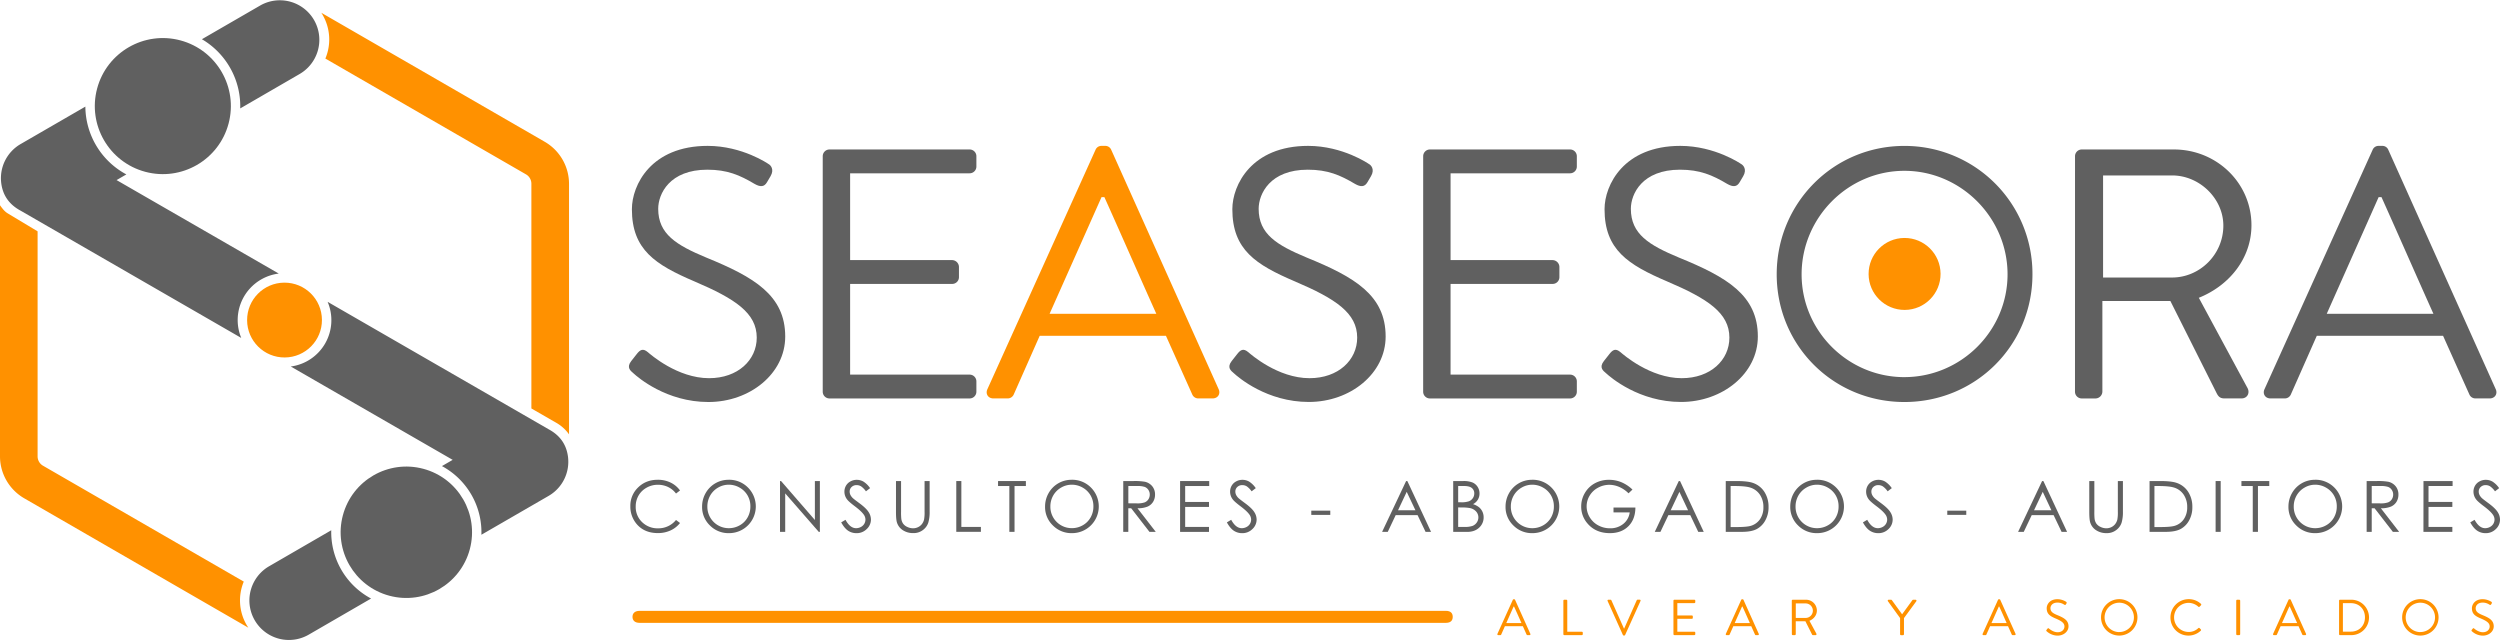 <svg xmlns="http://www.w3.org/2000/svg" viewBox="0 0 2353.29 602.38"><defs><style>.cls-1{fill:#ff9100;}.cls-2{fill:#606060;}</style></defs><title>logo SEASESORARecurso 18</title><g id="Capa_2" data-name="Capa 2"><g id="Capa_1-2" data-name="Capa 1"><path class="cls-1" d="M1409.57,596.62l14.48-32a.85.85,0,0,1,.81-.52h.48a.85.85,0,0,1,.81.52l14.38,32a.84.84,0,0,1-.81,1.24h-1.91a.87.87,0,0,1-.81-.52l-3.52-7.86h-16.9l-3.48,7.86a.87.87,0,0,1-.81.52h-1.91A.84.84,0,0,1,1409.57,596.62Zm22.62-10.09c-2.33-5.19-4.62-10.43-7-15.62h-.38l-6.95,15.62Z"/><path class="cls-1" d="M1471.63,565.43a.91.91,0,0,1,.91-.9h1.86a.94.94,0,0,1,.9.9v29.24H1489a.9.9,0,0,1,.9.9v1.38a.9.9,0,0,1-.9.9h-16.48a.91.91,0,0,1-.91-.9Z"/><path class="cls-1" d="M1513.27,565.76a.84.84,0,0,1,.81-1.24H1516a.87.87,0,0,1,.81.52l11.86,26.66h.19L1540.7,565a.93.93,0,0,1,.81-.52h1.91a.84.84,0,0,1,.81,1.24l-14.47,32a.92.92,0,0,1-.81.52h-.47a1,1,0,0,1-.81-.52Z"/><path class="cls-1" d="M1575.24,565.43a.9.9,0,0,1,.9-.9h18.76a.9.9,0,0,1,.9.9v1.38a.9.9,0,0,1-.9.9h-16v11.62h13.67a.93.93,0,0,1,.9.9v1.38a.9.9,0,0,1-.9.9H1578.9v12.14h16a.9.9,0,0,1,.9.9v1.38a.9.9,0,0,1-.9.9h-18.76a.9.9,0,0,1-.9-.9Z"/><path class="cls-1" d="M1624.58,596.62l14.48-32a.85.85,0,0,1,.81-.52h.48a.85.85,0,0,1,.81.52l14.38,32a.84.84,0,0,1-.81,1.24h-1.91a.87.87,0,0,1-.81-.52l-3.52-7.86h-16.9l-3.48,7.86a.87.87,0,0,1-.81.52h-1.91A.84.84,0,0,1,1624.58,596.62Zm22.62-10.09c-2.33-5.19-4.62-10.43-7-15.62h-.38l-6.95,15.62Z"/><path class="cls-1" d="M1686.64,565.43a.91.91,0,0,1,.91-.9h12.33a10.23,10.23,0,0,1,10.38,10.14c0,4.38-2.9,8-7,9.71l6.53,12.1a.9.9,0,0,1-.81,1.38h-2.28a1,1,0,0,1-1.05-.71l-6.19-12.33h-9.09v12.14a.94.94,0,0,1-.9.9h-1.86a.91.91,0,0,1-.91-.9Zm13,16.24a6.83,6.83,0,1,0,0-13.66h-9.24v13.66Z"/><path class="cls-1" d="M1788.58,581.81l-11.48-15.9a.88.88,0,0,1,.76-1.38h2.24a1,1,0,0,1,.76.43l9.62,13.28L1800.1,565a1,1,0,0,1,.76-.43h2.24a.88.88,0,0,1,.76,1.38l-11.62,15.86v15.19a.94.94,0,0,1-.91.9h-1.85a.9.9,0,0,1-.91-.9Z"/><path class="cls-1" d="M1866.29,596.62l14.48-32a.85.85,0,0,1,.81-.52h.48a.85.85,0,0,1,.81.52l14.38,32a.84.84,0,0,1-.81,1.24h-1.91a.87.87,0,0,1-.81-.52l-3.52-7.86h-16.9l-3.48,7.86a.87.87,0,0,1-.81.52h-1.91A.84.84,0,0,1,1866.29,596.62Zm22.62-10.09c-2.33-5.19-4.62-10.43-7-15.62h-.38l-6.95,15.62Z"/><path class="cls-1" d="M1926.49,592.85l.71-.9c.48-.62.86-.86,1.53-.29.33.29,3.95,3.48,8.19,3.48,3.86,0,6.38-2.43,6.38-5.43,0-3.29-2.86-5.19-8.33-7.52-5.24-2.24-8.38-4.24-8.38-9.67,0-3.24,2.57-8.48,10.14-8.48a15.56,15.56,0,0,1,8.14,2.43,1.09,1.09,0,0,1,.29,1.62l-.47.81c-.38.67-.91.67-1.67.24a11.19,11.19,0,0,0-6.33-1.9c-5,0-6.57,3.24-6.57,5.24,0,3.38,2.43,4.86,6.43,6.52,6.43,2.62,10.57,5,10.57,10.57,0,5-4.71,8.76-10.28,8.76a15.53,15.53,0,0,1-10-3.86C1926.4,594.14,1925.82,593.71,1926.49,592.85Z"/><path class="cls-1" d="M1994.84,564a17.14,17.14,0,1,1-17.1,17.19A17.11,17.11,0,0,1,1994.84,564Zm0,30.95a13.81,13.81,0,1,0-13.76-13.76A13.84,13.84,0,0,0,1994.84,595Z"/><path class="cls-1" d="M2060.28,564a16.74,16.74,0,0,1,11.52,4.43.92.92,0,0,1,0,1.33l-1.29,1.29c-.38.48-.76.43-1.24,0a13.93,13.93,0,0,0-9.09-3.57,13.69,13.69,0,0,0,0,27.38,12.76,12.76,0,0,0,9.09-3.57.81.81,0,0,1,1.24,0l1.1,1.1a.91.91,0,0,1,0,1.29,16.91,16.91,0,0,1-28.52-12.48A17.15,17.15,0,0,1,2060.28,564Z"/><path class="cls-1" d="M2105,565.43a.94.94,0,0,1,.91-.9h1.91a.94.94,0,0,1,.9.9v31.52a.94.94,0,0,1-.9.9h-1.91a.94.94,0,0,1-.91-.9Z"/><path class="cls-1" d="M2139.74,596.62l14.48-32a.85.85,0,0,1,.81-.52h.48a.85.85,0,0,1,.81.52l14.38,32a.84.84,0,0,1-.81,1.24H2168a.87.87,0,0,1-.81-.52l-3.52-7.86h-16.9l-3.48,7.86a.87.87,0,0,1-.81.52h-1.91A.84.84,0,0,1,2139.74,596.62Zm22.62-10.09c-2.33-5.19-4.62-10.43-7-15.62H2155l-6.95,15.62Z"/><path class="cls-1" d="M2201.8,565.43a.9.9,0,0,1,.86-.9h10.67a16.66,16.66,0,1,1,0,33.33h-10.67a.9.9,0,0,1-.86-.9Zm11.09,29.14c7.81,0,13.28-5.57,13.28-13.43s-5.47-13.38-13.28-13.38h-7.48v26.81Z"/><path class="cls-1" d="M2278.28,564a17.14,17.14,0,1,1-17.1,17.19A17.11,17.11,0,0,1,2278.28,564Zm0,30.95a13.81,13.81,0,1,0-13.76-13.76A13.84,13.84,0,0,0,2278.28,595Z"/><path class="cls-1" d="M2326.76,592.85l.71-.9c.48-.62.86-.86,1.53-.29.33.29,3.95,3.48,8.19,3.48,3.86,0,6.38-2.43,6.38-5.43,0-3.29-2.86-5.19-8.33-7.52-5.24-2.24-8.38-4.24-8.38-9.67,0-3.24,2.57-8.48,10.14-8.48a15.56,15.56,0,0,1,8.14,2.43,1.09,1.09,0,0,1,.29,1.62l-.47.81c-.38.67-.91.67-1.67.24a11.19,11.19,0,0,0-6.33-1.9c-5,0-6.57,3.24-6.57,5.24,0,3.38,2.43,4.86,6.43,6.52,6.43,2.62,10.57,5,10.57,10.57,0,5-4.71,8.76-10.28,8.76a15.53,15.53,0,0,1-10-3.86C2326.67,594.14,2326.1,593.71,2326.76,592.85Z"/><path class="cls-2" d="M640.11,461.69l-3.77,2.89a20.62,20.62,0,0,0-7.49-6.16,21.93,21.93,0,0,0-9.61-2.1,21.23,21.23,0,0,0-10.6,2.75,19.72,19.72,0,0,0-7.56,7.38,20.42,20.42,0,0,0-2.68,10.42,19.56,19.56,0,0,0,6,14.6,20.79,20.79,0,0,0,15.13,5.85,21.28,21.28,0,0,0,16.81-7.87l3.77,2.86a24.09,24.09,0,0,1-8.92,7,28,28,0,0,1-11.95,2.49q-12.55,0-19.8-8.35a25.21,25.21,0,0,1-6.08-17,23.69,23.69,0,0,1,7.36-17.67q7.36-7.17,18.45-7.17a27.07,27.07,0,0,1,12.09,2.65A23.47,23.47,0,0,1,640.11,461.69Z"/><path class="cls-2" d="M685.79,451.61A24.81,24.81,0,0,1,704,458.86a25.14,25.14,0,0,1-17.79,43,24.48,24.48,0,0,1-18-7.28,23.94,23.94,0,0,1-7.32-17.62,25.49,25.49,0,0,1,3.33-12.78,24.63,24.63,0,0,1,21.55-12.55Zm.21,4.65A19.7,19.7,0,0,0,675.94,459a19.89,19.89,0,0,0-7.42,7.45,20.71,20.71,0,0,0-2.67,10.44A20.11,20.11,0,0,0,686,497.19a20.46,20.46,0,0,0,10.31-2.7,19.32,19.32,0,0,0,7.39-7.39,20.75,20.75,0,0,0,2.65-10.41,20.25,20.25,0,0,0-2.65-10.3,19.82,19.82,0,0,0-7.47-7.37A20.22,20.22,0,0,0,686,456.26Z"/><path class="cls-2" d="M734.23,500.64V452.82h1l31.83,36.66V452.82h4.71v47.82h-1.07l-31.57-36.21v36.21Z"/><path class="cls-2" d="M791.83,491.73l4.06-2.44q4.29,7.9,9.92,7.9a9.5,9.5,0,0,0,4.52-1.12,7.94,7.94,0,0,0,3.22-3,7.79,7.79,0,0,0,1.11-4,8.11,8.11,0,0,0-1.63-4.71q-2.24-3.19-8.19-7.67t-7.44-6.54a11.94,11.94,0,0,1-2.54-7.31,11.1,11.1,0,0,1,1.5-5.69,10.67,10.67,0,0,1,4.21-4,12.13,12.13,0,0,1,5.9-1.48,12.58,12.58,0,0,1,6.32,1.67,21.69,21.69,0,0,1,6.23,6.16l-3.9,3a18.72,18.72,0,0,0-4.6-4.71,7.94,7.94,0,0,0-4.15-1.14,6.56,6.56,0,0,0-4.73,1.76,5.75,5.75,0,0,0-1.84,4.32,7.37,7.37,0,0,0,.65,3,11.12,11.12,0,0,0,2.37,3.19q.94.91,6.18,4.78,6.21,4.58,8.52,8.16a13.15,13.15,0,0,1,2.31,7.18,12.19,12.19,0,0,1-4,9,13.28,13.28,0,0,1-9.61,3.84,14.09,14.09,0,0,1-7.9-2.32Q794.82,497.19,791.83,491.73Z"/><path class="cls-2" d="M843.41,452.82h4.78v28.87a59.74,59.74,0,0,0,.2,6.4,10.61,10.61,0,0,0,1.66,4.73,9.78,9.78,0,0,0,4,3.19,12.52,12.52,0,0,0,5.43,1.28,10.71,10.71,0,0,0,4.55-1,10.13,10.13,0,0,0,3.64-2.8,11.42,11.42,0,0,0,2.15-4.32,35.77,35.77,0,0,0,.49-7.48V452.82h4.78v28.87A35.17,35.17,0,0,1,873.82,492a14.09,14.09,0,0,1-5,6.88,14.34,14.34,0,0,1-9.09,2.93,17.42,17.42,0,0,1-9.92-2.76,13.31,13.31,0,0,1-5.53-7.32q-.88-2.79-.88-10.08Z"/><path class="cls-2" d="M900.16,452.82h4.78V496h18.4v4.62H900.16Z"/><path class="cls-2" d="M939.48,457.5v-4.68h26.2v4.68H955v43.14h-4.88V457.5Z"/><path class="cls-2" d="M1008.67,451.61a24.81,24.81,0,0,1,18.18,7.25,25.14,25.14,0,0,1-17.79,43,24.48,24.48,0,0,1-18-7.28,23.94,23.94,0,0,1-7.32-17.62,25.49,25.49,0,0,1,3.33-12.78,24.63,24.63,0,0,1,21.55-12.55Zm.21,4.65A19.7,19.7,0,0,0,998.82,459a19.89,19.89,0,0,0-7.42,7.45,20.71,20.71,0,0,0-2.67,10.44,20.11,20.11,0,0,0,20.16,20.27,20.46,20.46,0,0,0,10.31-2.7,19.32,19.32,0,0,0,7.39-7.39,20.75,20.75,0,0,0,2.65-10.41,20.25,20.25,0,0,0-2.65-10.3,19.82,19.82,0,0,0-7.47-7.37A20.22,20.22,0,0,0,1008.88,456.26Z"/><path class="cls-2" d="M1057.34,452.82h9.53a57.72,57.72,0,0,1,10.79.65,12.32,12.32,0,0,1,6.92,4.18,11.94,11.94,0,0,1,2.67,7.89,12.77,12.77,0,0,1-1.84,6.87,11.46,11.46,0,0,1-5.25,4.48,24.12,24.12,0,0,1-9.43,1.55l17.2,22.2H1082l-17.2-22.2h-2.7v22.2h-4.78Zm4.78,4.68v16.26l8.24.07a20.46,20.46,0,0,0,7.08-.91A7.36,7.36,0,0,0,1081,470a8.08,8.08,0,0,0,1.29-4.47,7.76,7.76,0,0,0-1.3-4.37,7.27,7.27,0,0,0-3.42-2.81,20.81,20.81,0,0,0-7-.85Z"/><path class="cls-2" d="M1110.84,452.82h27.41v4.68h-22.63v15h22.43v4.68h-22.43V496h22.43v4.68h-27.21Z"/><path class="cls-2" d="M1154.88,491.73l4.06-2.44q4.29,7.9,9.92,7.9a9.5,9.5,0,0,0,4.52-1.12,7.94,7.94,0,0,0,3.22-3,7.79,7.79,0,0,0,1.11-4,8.11,8.11,0,0,0-1.63-4.71q-2.24-3.19-8.19-7.67t-7.44-6.54a11.94,11.94,0,0,1-2.54-7.31,11.1,11.1,0,0,1,1.5-5.69,10.67,10.67,0,0,1,4.21-4,12.13,12.13,0,0,1,5.9-1.48,12.58,12.58,0,0,1,6.32,1.67,21.69,21.69,0,0,1,6.23,6.16l-3.9,3a18.72,18.72,0,0,0-4.6-4.71,7.94,7.94,0,0,0-4.15-1.14,6.56,6.56,0,0,0-4.73,1.76,5.75,5.75,0,0,0-1.84,4.32,7.37,7.37,0,0,0,.65,3,11.12,11.12,0,0,0,2.37,3.19q.94.91,6.18,4.78,6.21,4.58,8.52,8.16a13.15,13.15,0,0,1,2.31,7.18,12.19,12.19,0,0,1-4,9,13.28,13.28,0,0,1-9.61,3.84,14.09,14.09,0,0,1-7.9-2.32Q1157.87,497.19,1154.88,491.73Z"/><path class="cls-2" d="M1234.34,480.68h17.88v4h-17.88Z"/><path class="cls-2" d="M1324.76,452.82l22.3,47.82h-5.16l-7.52-15.74h-20.6l-7.45,15.74H1301l22.59-47.82Zm-.6,10.16L1316,480.29h16.35Z"/><path class="cls-2" d="M1367.92,452.82h9.43a22.39,22.39,0,0,1,8.74,1.35,10.71,10.71,0,0,1,4.83,4.14,11.37,11.37,0,0,1,1.77,6.21,11.15,11.15,0,0,1-1.55,5.8,11.48,11.48,0,0,1-4.56,4.24,17.65,17.65,0,0,1,5.74,3,11.9,11.9,0,0,1,3.13,4.13,12.37,12.37,0,0,1,1.12,5.25,12.89,12.89,0,0,1-4.21,9.74q-4.21,4-11.3,4h-13.13Zm4.68,4.68v15.31h2.74a21.38,21.38,0,0,0,7.33-.93,7.91,7.91,0,0,0,3.71-2.93,7.68,7.68,0,0,0,1.37-4.44,6.28,6.28,0,0,0-2.3-5.15q-2.3-1.87-7.31-1.87Zm0,20.12V496h5.93a21.24,21.24,0,0,0,7.69-1,8.73,8.73,0,0,0,3.92-3.2,8.36,8.36,0,0,0-.6-10.27,10.71,10.71,0,0,0-5.73-3.25,41.88,41.88,0,0,0-8.5-.59Z"/><path class="cls-2" d="M1442.12,451.61a24.81,24.81,0,0,1,18.19,7.25,25.14,25.14,0,0,1-17.8,43,24.48,24.48,0,0,1-18-7.28,23.94,23.94,0,0,1-7.32-17.62,25.49,25.49,0,0,1,3.33-12.78,24.63,24.63,0,0,1,21.55-12.55Zm.21,4.65a19.7,19.7,0,0,0-10.06,2.77,19.9,19.9,0,0,0-7.42,7.45,20.71,20.71,0,0,0-2.67,10.44,20.11,20.11,0,0,0,20.16,20.27,20.46,20.46,0,0,0,10.31-2.7,19.32,19.32,0,0,0,7.39-7.39,20.75,20.75,0,0,0,2.65-10.41,20.25,20.25,0,0,0-2.65-10.3,19.82,19.82,0,0,0-7.47-7.37A20.22,20.22,0,0,0,1442.33,456.26Z"/><path class="cls-2" d="M1536.66,460.85l-3.71,3.51a28.32,28.32,0,0,0-8.76-6,23.58,23.58,0,0,0-9.28-2,22.12,22.12,0,0,0-10.71,2.76,20.05,20.05,0,0,0-7.88,7.49,19.35,19.35,0,0,0-2.8,10,19.74,19.74,0,0,0,2.89,10.26,20.55,20.55,0,0,0,8,7.64,23,23,0,0,0,11.18,2.78,19.12,19.12,0,0,0,12.48-4.16,16.43,16.43,0,0,0,6-10.79h-15.25v-4.62h20.61q-.07,11.09-6.58,17.61t-17.44,6.52q-13.26,0-21-9a24,24,0,0,1-6-16.09,24.67,24.67,0,0,1,3.41-12.65,24.28,24.28,0,0,1,9.36-9.15,27.29,27.29,0,0,1,13.46-3.3,29.94,29.94,0,0,1,11.44,2.19A34.16,34.16,0,0,1,1536.66,460.85Z"/><path class="cls-2" d="M1581.45,452.82l22.3,47.82h-5.16l-7.52-15.74h-20.6L1563,500.64h-5.33l22.59-47.82Zm-.6,10.16-8.19,17.31H1589Z"/><path class="cls-2" d="M1624.48,500.64V452.82h9.92q10.73,0,15.57,1.72a20.82,20.82,0,0,1,10.87,8.45,25.69,25.69,0,0,1,3.92,14.34,25.15,25.15,0,0,1-3.1,12.65,19.91,19.91,0,0,1-8.06,8.06q-5,2.6-13.9,2.6Zm4.58-4.52h5.53q9.92,0,13.75-1.23a15.87,15.87,0,0,0,8.49-6.32,19.45,19.45,0,0,0,3.09-11.16,20.47,20.47,0,0,0-3.35-11.82,16.86,16.86,0,0,0-9.33-6.72q-4.49-1.37-14.79-1.37h-3.38Z"/><path class="cls-2" d="M1710.12,451.61a24.81,24.81,0,0,1,18.19,7.25,25.14,25.14,0,0,1-17.8,43,24.48,24.48,0,0,1-18-7.28,23.94,23.94,0,0,1-7.32-17.62,25.49,25.49,0,0,1,3.33-12.78,24.63,24.63,0,0,1,21.55-12.55Zm.21,4.65a19.7,19.7,0,0,0-10.06,2.77,19.9,19.9,0,0,0-7.42,7.45,20.71,20.71,0,0,0-2.67,10.44,20.11,20.11,0,0,0,20.16,20.27,20.46,20.46,0,0,0,10.31-2.7,19.32,19.32,0,0,0,7.39-7.39,20.75,20.75,0,0,0,2.65-10.41,20.25,20.25,0,0,0-2.65-10.3,19.82,19.82,0,0,0-7.47-7.37A20.22,20.22,0,0,0,1710.33,456.26Z"/><path class="cls-2" d="M1753.59,491.73l4.06-2.44q4.29,7.9,9.92,7.9a9.5,9.5,0,0,0,4.52-1.12,7.94,7.94,0,0,0,3.22-3,7.79,7.79,0,0,0,1.11-4,8.11,8.11,0,0,0-1.63-4.71q-2.24-3.19-8.19-7.67t-7.45-6.54a12,12,0,0,1-2.54-7.31,11.1,11.1,0,0,1,1.5-5.69,10.67,10.67,0,0,1,4.21-4,12.13,12.13,0,0,1,5.9-1.48,12.58,12.58,0,0,1,6.32,1.67,21.68,21.68,0,0,1,6.23,6.16l-3.9,3a18.73,18.73,0,0,0-4.6-4.71,7.94,7.94,0,0,0-4.14-1.14,6.56,6.56,0,0,0-4.73,1.76,5.75,5.75,0,0,0-1.84,4.32,7.37,7.37,0,0,0,.65,3,11.14,11.14,0,0,0,2.37,3.19q.94.91,6.18,4.78,6.21,4.58,8.52,8.16a13.15,13.15,0,0,1,2.31,7.18,12.19,12.19,0,0,1-3.95,9,13.28,13.28,0,0,1-9.61,3.84,14.09,14.09,0,0,1-7.9-2.32Q1756.58,497.19,1753.59,491.73Z"/><path class="cls-2" d="M1833,480.68h17.88v4H1833Z"/><path class="cls-2" d="M1923.47,452.82l22.3,47.82h-5.16l-7.52-15.74h-20.6L1905,500.64h-5.33l22.59-47.82Zm-.6,10.16-8.19,17.31H1931Z"/><path class="cls-2" d="M1966.66,452.82h4.78v28.87a59.74,59.74,0,0,0,.2,6.4,10.61,10.61,0,0,0,1.66,4.73,9.78,9.78,0,0,0,4,3.19,12.52,12.52,0,0,0,5.43,1.28,10.71,10.71,0,0,0,4.55-1,10.13,10.13,0,0,0,3.64-2.8,11.42,11.42,0,0,0,2.15-4.32,35.8,35.8,0,0,0,.49-7.48V452.82h4.78v28.87a35.16,35.16,0,0,1-1.25,10.35,14.09,14.09,0,0,1-5,6.88,14.34,14.34,0,0,1-9.09,2.93,17.42,17.42,0,0,1-9.92-2.76,13.31,13.31,0,0,1-5.53-7.32q-.88-2.79-.88-10.08Z"/><path class="cls-2" d="M2023.41,500.64V452.82h9.92q10.73,0,15.57,1.72a20.82,20.82,0,0,1,10.87,8.45,25.69,25.69,0,0,1,3.92,14.34,25.15,25.15,0,0,1-3.1,12.65,19.91,19.91,0,0,1-8.06,8.06q-5,2.6-13.9,2.6Zm4.58-4.52h5.53q9.92,0,13.75-1.23a15.87,15.87,0,0,0,8.49-6.32,19.45,19.45,0,0,0,3.09-11.16,20.47,20.47,0,0,0-3.35-11.82,16.86,16.86,0,0,0-9.33-6.72q-4.49-1.37-14.79-1.37H2028Z"/><path class="cls-2" d="M2085.59,452.82h4.78v47.82h-4.78Z"/><path class="cls-2" d="M2109.9,457.5v-4.68h26.2v4.68h-10.66v43.14h-4.88V457.5Z"/><path class="cls-2" d="M2179.08,451.61a24.81,24.81,0,0,1,18.19,7.25,25.14,25.14,0,0,1-17.8,43,24.48,24.48,0,0,1-18-7.28,23.94,23.94,0,0,1-7.32-17.62,25.49,25.49,0,0,1,3.33-12.78,24.63,24.63,0,0,1,21.55-12.55Zm.21,4.65a19.7,19.7,0,0,0-10.06,2.77,19.9,19.9,0,0,0-7.42,7.45,20.71,20.71,0,0,0-2.67,10.44,20.11,20.11,0,0,0,20.16,20.27,20.46,20.46,0,0,0,10.31-2.7,19.32,19.32,0,0,0,7.39-7.39,20.75,20.75,0,0,0,2.65-10.41,20.25,20.25,0,0,0-2.65-10.3,19.82,19.82,0,0,0-7.47-7.37A20.22,20.22,0,0,0,2179.3,456.26Z"/><path class="cls-2" d="M2227.76,452.82h9.53a57.72,57.72,0,0,1,10.79.65,12.32,12.32,0,0,1,6.92,4.18,11.94,11.94,0,0,1,2.67,7.89,12.77,12.77,0,0,1-1.84,6.87,11.46,11.46,0,0,1-5.25,4.48,24.12,24.12,0,0,1-9.43,1.55l17.2,22.2h-5.91l-17.2-22.2h-2.7v22.2h-4.78Zm4.78,4.68v16.26l8.24.07a20.46,20.46,0,0,0,7.08-.91,7.36,7.36,0,0,0,3.58-2.91,8.09,8.09,0,0,0,1.29-4.47,7.76,7.76,0,0,0-1.3-4.37,7.27,7.27,0,0,0-3.42-2.81,20.81,20.81,0,0,0-7-.85Z"/><path class="cls-2" d="M2281.26,452.82h27.41v4.68H2286v15h22.43v4.68H2286V496h22.43v4.68h-27.21Z"/><path class="cls-2" d="M2325.3,491.73l4.06-2.44q4.29,7.9,9.92,7.9a9.5,9.5,0,0,0,4.52-1.12,7.94,7.94,0,0,0,3.22-3,7.79,7.79,0,0,0,1.11-4,8.11,8.11,0,0,0-1.63-4.71q-2.24-3.19-8.19-7.67t-7.45-6.54a12,12,0,0,1-2.54-7.31,11.1,11.1,0,0,1,1.5-5.69,10.67,10.67,0,0,1,4.21-4,12.13,12.13,0,0,1,5.9-1.48,12.58,12.58,0,0,1,6.32,1.67,21.68,21.68,0,0,1,6.23,6.16l-3.9,3a18.73,18.73,0,0,0-4.6-4.71,7.94,7.94,0,0,0-4.14-1.14,6.56,6.56,0,0,0-4.73,1.76,5.75,5.75,0,0,0-1.84,4.32,7.37,7.37,0,0,0,.65,3,11.14,11.14,0,0,0,2.37,3.19q.94.91,6.18,4.78,6.21,4.58,8.52,8.16a13.15,13.15,0,0,1,2.31,7.18,12.19,12.19,0,0,1-3.95,9,13.28,13.28,0,0,1-9.61,3.84,14.09,14.09,0,0,1-7.9-2.32Q2328.29,497.19,2325.3,491.73Z"/><path class="cls-2" d="M594.16,339.91l5-6.36c3.35-4.35,6-6,10.71-2,2.34,2,27.79,24.44,57.59,24.44,27.12,0,44.87-17.08,44.87-38.17,0-23.1-20.09-36.5-58.59-52.9-36.83-15.74-58.93-29.8-58.93-68,0-22.77,18.08-59.6,71.32-59.6,32.81,0,57.25,17.07,57.25,17.07,2,1,5.69,5,2,11.38l-3.35,5.69c-2.68,4.69-6.36,4.69-11.72,1.67-14.06-8.37-25.78-13.39-44.53-13.39-35.49,0-46.21,22.77-46.21,36.83,0,23.77,17.08,34.15,45.2,45.87C710,260.9,739.14,278,739.14,316.81c0,34.82-33.15,61.61-72.32,61.61-39.51,0-66.29-23.1-70.65-27.12C593.49,349,589.48,345.94,594.16,339.91Z"/><path class="cls-2" d="M774.45,147.06a6.36,6.36,0,0,1,6.36-6.36H912.73a6.36,6.36,0,0,1,6.36,6.36v9.71a6.36,6.36,0,0,1-6.36,6.36H800.23v81.7h96.09a6.59,6.59,0,0,1,6.36,6.36v9.71a6.36,6.36,0,0,1-6.36,6.36H800.23v85.38h112.5a6.36,6.36,0,0,1,6.36,6.36v9.71a6.36,6.36,0,0,1-6.36,6.36H780.81a6.36,6.36,0,0,1-6.36-6.36Z"/><path class="cls-1" d="M929.45,366.36,1031.24,141a6,6,0,0,1,5.69-3.68h3.35A6,6,0,0,1,1046,141l101.12,225.33c2,4.35-.67,8.71-5.69,8.71H1128a6.15,6.15,0,0,1-5.69-3.68l-24.78-55.25H978.67l-24.44,55.25a6.16,6.16,0,0,1-5.69,3.68H935.14C930.12,375.07,927.44,370.72,929.45,366.36Zm159-71c-16.41-36.49-32.48-73.33-48.88-109.82h-2.68L988,295.38Z"/><path class="cls-2" d="M1159.37,339.91l5-6.36c3.35-4.35,6-6,10.71-2,2.34,2,27.79,24.44,57.59,24.44,27.12,0,44.87-17.08,44.87-38.17,0-23.1-20.09-36.5-58.59-52.9-36.83-15.74-58.93-29.8-58.93-68,0-22.77,18.08-59.6,71.32-59.6,32.81,0,57.25,17.07,57.25,17.07,2,1,5.69,5,2,11.38l-3.35,5.69c-2.68,4.69-6.36,4.69-11.72,1.67-14.06-8.37-25.78-13.39-44.53-13.39-35.49,0-46.2,22.77-46.2,36.83,0,23.77,17.08,34.15,45.2,45.87,45.2,18.42,74.33,35.49,74.33,74.33,0,34.82-33.15,61.61-72.32,61.61-39.51,0-66.29-23.1-70.65-27.12C1158.7,349,1154.68,345.94,1159.37,339.91Z"/><path class="cls-2" d="M1339.66,147.06a6.36,6.36,0,0,1,6.36-6.36h131.92a6.36,6.36,0,0,1,6.36,6.36v9.71a6.36,6.36,0,0,1-6.36,6.36h-112.5v81.7h96.09a6.59,6.59,0,0,1,6.36,6.36v9.71a6.36,6.36,0,0,1-6.36,6.36h-96.09v85.38h112.5a6.36,6.36,0,0,1,6.36,6.36v9.71a6.36,6.36,0,0,1-6.36,6.36H1346a6.36,6.36,0,0,1-6.36-6.36Z"/><path class="cls-2" d="M1509.73,339.91l5-6.36c3.35-4.35,6-6,10.71-2,2.34,2,27.79,24.44,57.59,24.44,27.12,0,44.87-17.08,44.87-38.17,0-23.1-20.09-36.5-58.59-52.9-36.83-15.74-58.93-29.8-58.93-68,0-22.77,18.08-59.6,71.32-59.6,32.81,0,57.25,17.07,57.25,17.07,2,1,5.69,5,2,11.38l-3.35,5.69c-2.68,4.69-6.36,4.69-11.72,1.67-14.06-8.37-25.78-13.39-44.53-13.39-35.49,0-46.2,22.77-46.2,36.83,0,23.77,17.07,34.15,45.2,45.87,45.2,18.42,74.33,35.49,74.33,74.33,0,34.82-33.15,61.61-72.32,61.61-39.51,0-66.29-23.1-70.65-27.12C1509.06,349,1505,345.94,1509.73,339.91Z"/><path class="cls-2" d="M1792.64,137.35a120.32,120.32,0,0,1,120.54,120.87c0,67-53.57,120.2-120.54,120.2s-120.2-53.24-120.2-120.2S1725.68,137.35,1792.64,137.35Zm0,217.63c53.24,0,97.1-43.53,97.1-96.76s-43.86-97.43-97.1-97.43-96.76,44.2-96.76,97.43S1739.41,355,1792.64,355Z"/><path class="cls-2" d="M1953.25,147.06a6.36,6.36,0,0,1,6.36-6.36h86.72c40.18,0,73,31.47,73,71.32,0,30.8-20.42,56.58-49.55,68.3l45.87,85c2.34,4.35,0,9.71-5.69,9.71h-16.07c-4,0-5.69-1.67-7.37-5L2043,283.33h-64v85.38a6.59,6.59,0,0,1-6.36,6.36h-13.06a6.36,6.36,0,0,1-6.36-6.36Zm91.41,114.17c25.78,0,48.21-21.43,48.21-48.88,0-25.45-22.43-47.21-48.21-47.21h-65v96.09Z"/><path class="cls-2" d="M2131.61,366.36,2233.4,141a6,6,0,0,1,5.69-3.68h3.35a6,6,0,0,1,5.69,3.68l101.12,225.33c2,4.35-.67,8.71-5.69,8.71h-13.39a6.15,6.15,0,0,1-5.69-3.68l-24.78-55.25H2180.83l-24.44,55.25a6.16,6.16,0,0,1-5.69,3.68H2137.3C2132.28,375.07,2129.6,370.72,2131.61,366.36Zm159-71c-16.41-36.49-32.48-73.33-48.88-109.82h-2.68L2190.2,295.38Z"/><circle class="cls-1" cx="1792.81" cy="257.88" r="33.87" transform="translate(-1.5 10.63) rotate(-0.34)"/><path class="cls-1" d="M512.85,133.5,302.42,12q.71,1,1.33,2.13a46.13,46.13,0,0,1,2.52,41l188.86,109A10.17,10.17,0,0,1,500.2,173V384.48l20.71,11.94q1.22.66,2.39,1.37a37.7,37.7,0,0,1,12.33,11.07V173A45.72,45.72,0,0,0,512.85,133.5ZM232.11,588.22a46,46,0,0,1-2.64-40.74l-189-109.1a10.18,10.18,0,0,1-5.08-8.78V217.76L7.34,200.89C4.14,199,2.05,196,0,193.22V429.59a45.69,45.69,0,0,0,22.79,39.46l211,121.83C233.19,590,232.64,589.14,232.11,588.22Z"/><path class="cls-2" d="M223.74,301.54a43.58,43.58,0,0,0,3.35,16.55L19.32,198.26v0h0C9.55,193,2.85,184.9,1.2,172.65a37.13,37.13,0,0,1,18.26-37.08l60.89-35.22a73.08,73.08,0,0,0,38.59,63.83l-9.21,5.34,152.66,88A44.11,44.11,0,0,0,223.74,301.54Z"/><path class="cls-2" d="M516.39,466.81l-63.24,36.56A70.8,70.8,0,0,0,416,438.73l10.11-5.86L273.7,345a44,44,0,0,0,34.69-60.89L516.52,404.13h0c9.76,5.27,16.46,13.34,18.11,25.6A37.13,37.13,0,0,1,516.39,466.81Z"/><path class="cls-2" d="M349.3,563.42l-58.71,34A37.2,37.2,0,0,1,253.35,533l58.46-33.86A70.89,70.89,0,0,0,349.3,563.42Z"/><path class="cls-2" d="M282.49,69.41l-56.36,32.65a73.12,73.12,0,0,0-36.08-65.14L245.25,5a37.2,37.2,0,0,1,37.24,64.4Z"/><circle class="cls-2" cx="382.48" cy="500.99" r="61.84" transform="translate(-200.29 741.12) rotate(-75.03)"/><circle class="cls-2" cx="153.27" cy="99.86" r="64.03" transform="translate(17.22 222.14) rotate(-75.03)"/><circle class="cls-1" cx="267.82" cy="301.28" r="35.22" transform="translate(-1.78 1.59) rotate(-0.34)"/><path class="cls-1" d="M1361,575H602.15c-4.88,0-6.77,2.53-6.77,5.65s1.89,5.65,6.77,5.65H1361c4.88,0,6.48-2.53,6.48-5.65S1365.9,575,1361,575Z"/></g></g></svg>